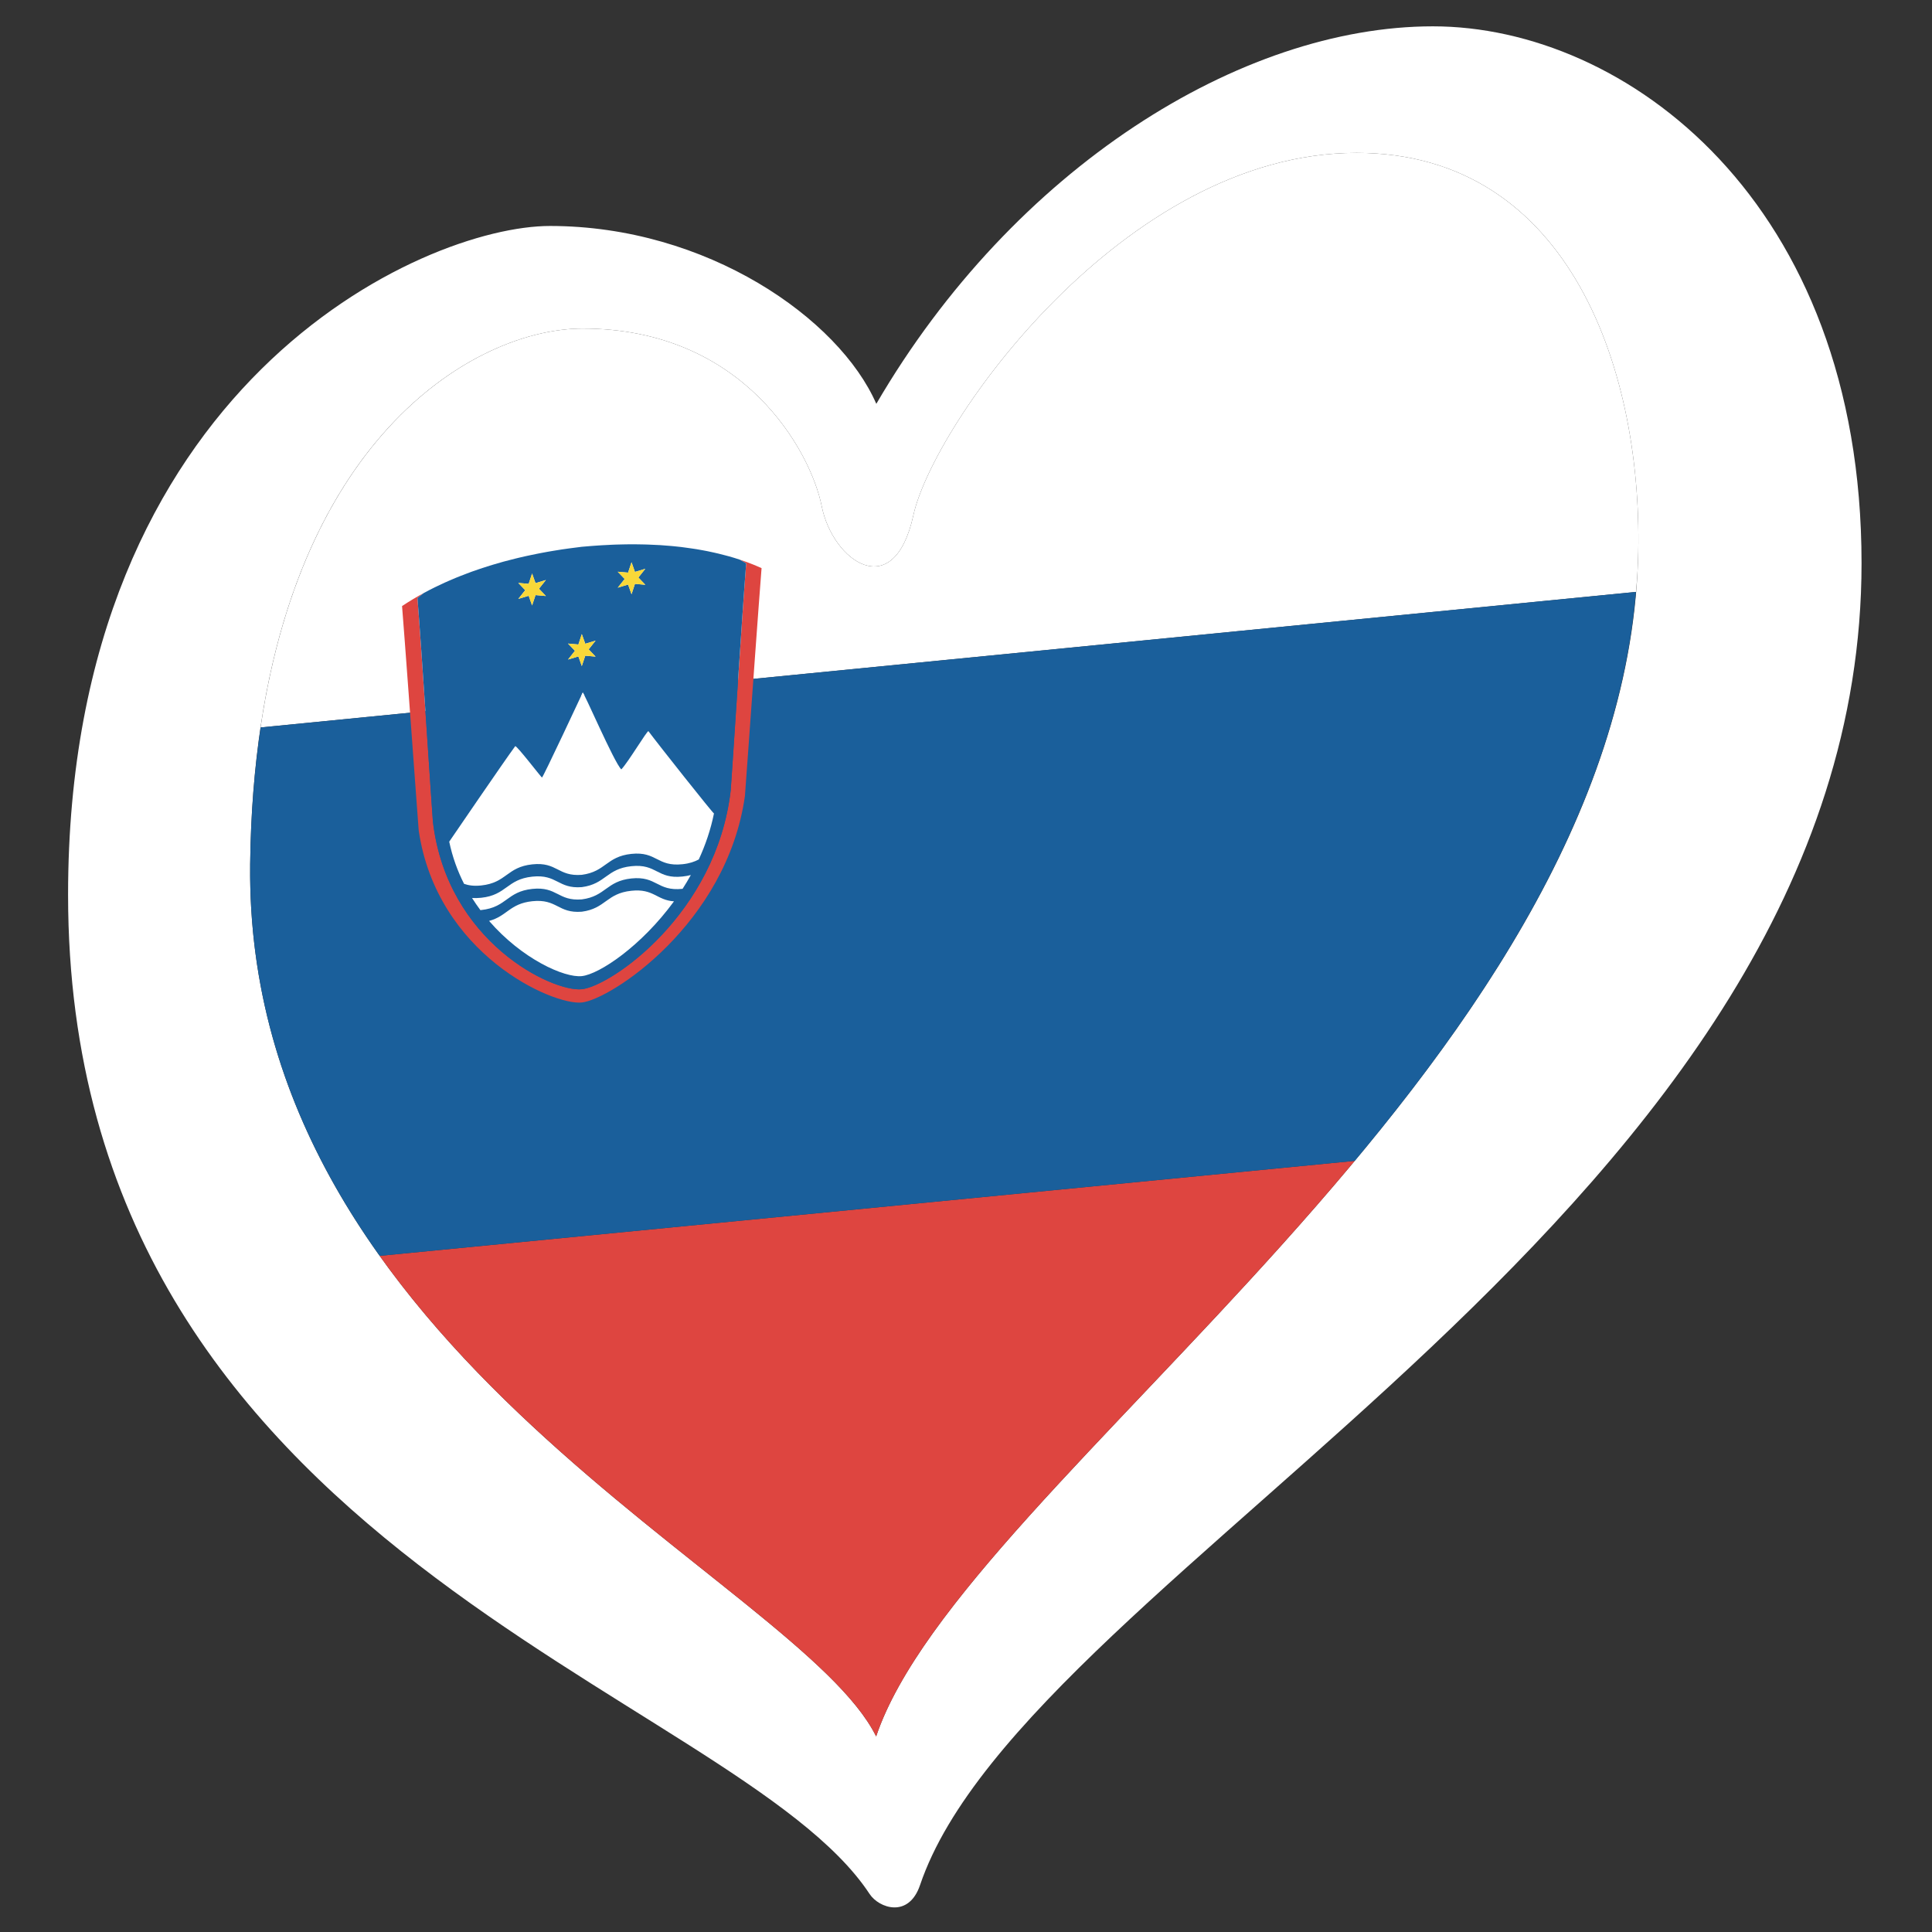 <?xml version="1.0" encoding="UTF-8" standalone="no"?>
<svg width="135px" height="135px" viewBox="0 0 135 135" version="1.1" xmlns="http://www.w3.org/2000/svg" xmlns:xlink="http://www.w3.org/1999/xlink" xmlns:sketch="http://www.bohemiancoding.com/sketch/ns">
    <rect x="0" y="0" width="135" height="135" fill="#333333" stroke="none"/>
    <!-- Generator: Sketch 3.5.2 (25235) - http://www.bohemiancoding.com/sketch -->
    <title>slovenia</title>
    <desc>Created with Sketch.</desc>
    <defs></defs>
    <g id="Flags" stroke="none" stroke-width="1" fill="none" fill-rule="evenodd" sketch:type="MSPage">
        <g id="slovenia" sketch:type="MSArtboardGroup">
            <g id="esc_slovenia_rgb" sketch:type="MSLayerGroup" transform="translate(4, 1)">
                <path d="M13.48,59.39 C13.798,30.88 28.635,21.957 36.715,21.957 C47.999,21.957 52.659,30.571 53.421,34.385 C54.182,38.197 58.453,41.245 59.825,34.994 C61.198,28.743 74.474,9.682 90.788,9.682 C105.73,9.682 110.905,25.09 110.457,38.197 C109.235,73.875 63.271,102.351 57.221,120.332 C51.834,109.441 13.1,93.699 13.48,59.39 L13.48,59.39 Z M96.125,0.84 C82.707,0.84 66.838,10.75 57.233,27.219 C54.641,21.271 45.407,14.79 34.43,14.79 C25.585,14.79 0.757,25.845 0.757,61.525 C0.757,107.573 47.345,117.031 56.763,131.342 C57.41,132.327 59.495,133.07 60.29,130.718 C67.805,108.539 126.077,83.482 126.077,38.349 C126.077,13.038 109.543,0.84 96.125,0.84 L96.125,0.84 Z" id="Fill-24" fill="#FFFFFF" sketch:type="MSShapeGroup"></path>
                <path d="M57.221,120.332 C60.659,110.114 76.983,96.506 90.665,80.115 L22.53,86.753 C34.228,103.15 53.534,112.877 57.221,120.332" id="Fill-25" fill="#DE4540" sketch:type="MSShapeGroup"></path>
                <path d="M90.788,9.682 C74.474,9.682 61.198,28.743 59.825,34.994 C58.453,41.245 54.182,38.197 53.421,34.385 C52.659,30.571 47.999,21.957 36.715,21.957 C29.619,21.957 17.315,28.844 14.207,49.831 L110.321,40.359 C110.383,39.641 110.433,38.921 110.457,38.197 C110.905,25.09 105.73,9.682 90.788,9.682" id="Fill-26" fill="#FFFFFF" sketch:type="MSShapeGroup"></path>
                <path d="M14.213,49.831 C13.78,52.741 13.519,55.915 13.48,59.39 C13.36,70.217 17.137,79.193 22.53,86.753 L90.665,80.115 C100.571,68.247 109.074,54.918 110.311,40.359 L14.213,49.831" id="Fill-27" fill="#1A5F9B" sketch:type="MSShapeGroup"></path>
                <path d="M38.038,37.101 C38.126,37.096 38.217,37.09 38.307,37.088 C38.217,37.09 38.126,37.096 38.038,37.101" id="Fill-28" fill="#D7232C" sketch:type="MSShapeGroup"></path>
                <path d="M39.494,37.042 C39.594,37.039 39.694,37.036 39.794,37.036 C39.694,37.036 39.594,37.039 39.494,37.042" id="Fill-29" fill="#D7232C" sketch:type="MSShapeGroup"></path>
                <path d="M38.758,37.064 C38.854,37.061 38.951,37.058 39.049,37.053 C38.951,37.058 38.854,37.061 38.758,37.064" id="Fill-30" fill="#D7232C" sketch:type="MSShapeGroup"></path>
                <path d="M41.055,37.045 C41.138,37.047 41.222,37.047 41.305,37.053 C41.222,37.047 41.138,37.047 41.055,37.045" id="Fill-31" fill="#D7232C" sketch:type="MSShapeGroup"></path>
                <path d="M40.256,37.034 C40.352,37.034 40.448,37.034 40.545,37.036 C40.448,37.034 40.352,37.034 40.256,37.034" id="Fill-32" fill="#D7232C" sketch:type="MSShapeGroup"></path>
                <path d="M47.689,38.105 C47.844,38.189 47.992,38.277 48.139,38.367 C47.863,41.831 47.162,52.899 47.06,54.213 C46.067,62.871 38.674,67.911 36.654,68.122 C34.634,68.336 27.241,64.859 26.249,56.408 C26.146,55.113 25.446,44.197 25.171,40.79 C25.315,40.668 25.465,40.549 25.619,40.433 C25.099,40.717 24.589,41.02 24.094,41.35 C24.297,43.87 24.779,50.532 25.059,54.353 C25.157,55.697 25.229,56.692 25.257,57.027 C26.523,65.689 34.634,69.263 36.654,69.05 C38.674,68.839 46.787,63.55 48.052,54.624 C48.079,54.283 48.152,53.272 48.25,51.906 C48.53,48.026 49.012,41.263 49.215,38.699 C48.72,38.475 48.209,38.277 47.689,38.105" id="Fill-33" fill="#DE4540" sketch:type="MSShapeGroup"></path>
                <path d="M34.258,37.558 C34.357,37.542 34.456,37.523 34.553,37.507 C34.456,37.523 34.357,37.542 34.258,37.558" id="Fill-34" fill="#D7232C" sketch:type="MSShapeGroup"></path>
                <path d="M35.754,37.323 C35.827,37.312 35.901,37.301 35.974,37.294 C35.9,37.301 35.827,37.312 35.754,37.323" id="Fill-35" fill="#D7232C" sketch:type="MSShapeGroup"></path>
                <path d="M37.336,37.15 C37.409,37.145 37.482,37.139 37.555,37.134 C37.482,37.139 37.409,37.145 37.336,37.15" id="Fill-36" fill="#D7232C" sketch:type="MSShapeGroup"></path>
                <path d="M45.138,37.458 C45.242,37.477 45.348,37.496 45.452,37.518 C45.348,37.496 45.242,37.477 45.138,37.458" id="Fill-37" fill="#D7232C" sketch:type="MSShapeGroup"></path>
                <path d="M45.915,37.618 C46.013,37.64 46.112,37.661 46.21,37.686 C46.112,37.661 46.013,37.64 45.915,37.618" id="Fill-38" fill="#D7232C" sketch:type="MSShapeGroup"></path>
                <path d="M46.713,37.815 C46.794,37.837 46.878,37.859 46.959,37.88 C46.878,37.859 46.794,37.837 46.713,37.815" id="Fill-39" fill="#D7232C" sketch:type="MSShapeGroup"></path>
                <path d="M42.831,37.145 C42.917,37.153 43.003,37.161 43.093,37.169 C43.003,37.161 42.917,37.153 42.831,37.145" id="Fill-40" fill="#D7232C" sketch:type="MSShapeGroup"></path>
                <path d="M44.366,37.329 C44.472,37.345 44.577,37.359 44.683,37.377 C44.577,37.359 44.472,37.345 44.366,37.329" id="Fill-41" fill="#D7232C" sketch:type="MSShapeGroup"></path>
                <path d="M42.065,37.088 C42.083,37.088 42.1,37.09 42.117,37.09 C42.1,37.09 42.083,37.088 42.065,37.088" id="Fill-42" fill="#D7232C" sketch:type="MSShapeGroup"></path>
                <path d="M43.597,37.223 C43.698,37.236 43.798,37.25 43.9,37.264 C43.798,37.25 43.698,37.236 43.597,37.223" id="Fill-43" fill="#D7232C" sketch:type="MSShapeGroup"></path>
                <path d="M35.002,37.434 C35.091,37.421 35.183,37.407 35.271,37.391 C35.183,37.407 35.091,37.421 35.002,37.434" id="Fill-44" fill="#D7232C" sketch:type="MSShapeGroup"></path>
                <path d="M29.409,38.792 C29.51,38.757 29.61,38.721 29.713,38.689 C29.61,38.721 29.51,38.757 29.409,38.792" id="Fill-45" fill="#D7232C" sketch:type="MSShapeGroup"></path>
                <path d="M30.216,38.529 C30.304,38.502 30.392,38.472 30.481,38.448 C30.392,38.472 30.304,38.502 30.216,38.529" id="Fill-46" fill="#D7232C" sketch:type="MSShapeGroup"></path>
                <path d="M28.628,39.073 C28.733,39.029 28.837,38.991 28.942,38.954 C28.837,38.991 28.733,39.029 28.628,39.073" id="Fill-47" fill="#D7232C" sketch:type="MSShapeGroup"></path>
                <path d="M31.184,38.245 C31.203,38.24 31.225,38.234 31.244,38.229 C31.225,38.234 31.203,38.24 31.184,38.245" id="Fill-48" fill="#D7232C" sketch:type="MSShapeGroup"></path>
                <path d="M26.352,40.054 C26.429,40.014 26.506,39.979 26.584,39.943 C26.506,39.979 26.429,40.014 26.352,40.054" id="Fill-49" fill="#D7232C" sketch:type="MSShapeGroup"></path>
                <path d="M32.003,38.034 C32.088,38.013 32.174,37.994 32.257,37.972 C32.174,37.994 32.088,38.013 32.003,38.034" id="Fill-50" fill="#D7232C" sketch:type="MSShapeGroup"></path>
                <path d="M27.859,39.373 C27.962,39.332 28.066,39.289 28.169,39.249 C28.066,39.289 27.962,39.332 27.859,39.373" id="Fill-51" fill="#D7232C" sketch:type="MSShapeGroup"></path>
                <path d="M27.101,39.7 C27.197,39.657 27.294,39.616 27.39,39.573 C27.294,39.616 27.197,39.657 27.101,39.7" id="Fill-52" fill="#D7232C" sketch:type="MSShapeGroup"></path>
                <path d="M33.515,37.699 C33.615,37.68 33.716,37.661 33.816,37.64 C33.715,37.661 33.615,37.68 33.515,37.699" id="Fill-53" fill="#D7232C" sketch:type="MSShapeGroup"></path>
                <path d="M32.763,37.856 C32.86,37.834 32.958,37.815 33.055,37.794 C32.958,37.815 32.86,37.834 32.763,37.856" id="Fill-54" fill="#D7232C" sketch:type="MSShapeGroup"></path>
                <path d="M33.872,53.326 C33.894,53.44 36.716,47.399 36.716,47.399 C36.768,47.274 38.914,52.29 39.415,52.763 C39.918,52.231 41.219,50.035 41.31,50.092 C41.972,50.984 45.874,55.908 45.889,55.84 C45.66,56.974 45.291,58.05 44.827,59.056 C44.531,59.213 44.177,59.337 43.689,59.388 C41.903,59.578 41.903,58.48 40.115,58.666 C38.367,58.853 38.328,59.907 36.654,60.129 C34.98,60.262 34.942,59.213 33.193,59.397 C31.407,59.586 31.407,60.684 29.62,60.873 C29.102,60.927 28.734,60.867 28.427,60.759 C27.974,59.867 27.613,58.882 27.39,57.812 C27.39,57.812 31.315,52.06 32,51.141 C32.095,51.06 33.872,53.396 33.872,53.326 L33.872,53.326 Z M32.217,39.733 L32.941,39.797 L33.18,39.073 L33.42,39.749 L34.144,39.529 L33.661,40.138 L34.144,40.647 L33.42,40.582 L33.18,41.306 L32.941,40.63 L32.217,40.849 L32.701,40.241 L32.217,39.733 L32.217,39.733 Z M36.895,43.983 L37.618,43.764 L37.133,44.375 L37.618,44.881 L36.895,44.816 L36.654,45.541 L36.415,44.867 L35.691,45.087 L36.176,44.475 L35.691,43.97 L36.415,44.035 L36.654,43.307 L36.895,43.983 L36.895,43.983 Z M41.092,38.745 L40.607,39.354 L41.092,39.862 L40.367,39.797 L40.129,40.522 L39.888,39.846 L39.165,40.065 L39.65,39.457 L39.165,38.951 L39.888,39.013 L40.129,38.289 L40.367,38.964 L41.092,38.745 L41.092,38.745 Z M43.697,61.106 C43.694,61.106 43.691,61.106 43.689,61.108 C41.903,61.295 41.903,60.197 40.115,60.383 C38.367,60.57 38.328,61.625 36.654,61.846 C34.98,61.979 34.942,60.93 33.193,61.113 C31.407,61.303 31.407,62.403 29.62,62.59 C29.602,62.592 29.584,62.595 29.568,62.595 C29.367,62.325 29.171,62.041 28.985,61.749 C29.171,61.76 29.379,61.757 29.62,61.733 C31.407,61.544 31.407,60.445 33.193,60.256 C34.942,60.072 34.98,61.119 36.654,60.989 C38.328,60.767 38.367,59.71 40.115,59.526 C41.903,59.337 41.903,60.438 43.689,60.248 C43.909,60.224 44.101,60.189 44.273,60.143 C44.09,60.473 43.897,60.795 43.697,61.106 L43.697,61.106 Z M36.654,67.206 C35.438,67.336 32.474,66.008 30.175,63.35 C31.432,63.017 31.614,62.141 33.193,61.973 C34.942,61.79 34.98,62.836 36.654,62.706 C38.328,62.484 38.367,61.427 40.115,61.243 C41.678,61.078 41.875,61.9 43.095,61.982 C40.806,65.118 37.867,67.079 36.654,67.206 L36.654,67.206 Z M26.249,56.408 C27.241,64.859 34.634,68.336 36.654,68.122 C38.674,67.911 46.067,62.871 47.06,54.213 C47.162,52.899 47.863,41.831 48.139,38.367 C47.992,38.277 47.844,38.189 47.689,38.105 C47.446,38.024 47.206,37.95 46.959,37.88 C46.878,37.859 46.794,37.837 46.713,37.815 C46.546,37.769 46.378,37.726 46.21,37.686 C46.112,37.661 46.013,37.64 45.915,37.618 C45.76,37.583 45.606,37.547 45.452,37.518 C45.348,37.496 45.242,37.477 45.138,37.458 C44.985,37.429 44.834,37.401 44.683,37.377 C44.577,37.359 44.472,37.345 44.366,37.329 C44.212,37.304 44.055,37.282 43.9,37.264 C43.798,37.25 43.698,37.236 43.597,37.223 C43.428,37.204 43.26,37.188 43.093,37.169 C43.003,37.161 42.917,37.153 42.831,37.145 C42.592,37.123 42.354,37.107 42.117,37.09 C42.1,37.09 42.083,37.088 42.065,37.088 C41.811,37.071 41.558,37.061 41.305,37.053 C41.222,37.047 41.138,37.047 41.055,37.045 C40.885,37.042 40.714,37.036 40.545,37.036 C40.448,37.034 40.352,37.034 40.256,37.034 C40.102,37.034 39.948,37.036 39.794,37.036 C39.694,37.036 39.594,37.039 39.494,37.042 C39.345,37.045 39.196,37.047 39.049,37.053 C38.951,37.058 38.854,37.061 38.758,37.064 C38.605,37.069 38.455,37.077 38.307,37.088 C38.217,37.09 38.126,37.096 38.038,37.101 C37.875,37.109 37.714,37.123 37.555,37.134 C37.482,37.139 37.409,37.145 37.336,37.15 C37.106,37.166 36.879,37.188 36.654,37.207 C36.431,37.234 36.203,37.264 35.974,37.294 C35.901,37.301 35.827,37.312 35.754,37.323 C35.593,37.345 35.434,37.369 35.271,37.391 C35.183,37.407 35.091,37.421 35.002,37.434 C34.854,37.458 34.705,37.483 34.553,37.507 C34.456,37.523 34.357,37.542 34.258,37.558 C34.112,37.586 33.964,37.612 33.816,37.64 C33.716,37.661 33.615,37.68 33.515,37.699 C33.361,37.729 33.209,37.761 33.055,37.794 C32.958,37.815 32.86,37.834 32.763,37.856 C32.596,37.894 32.426,37.932 32.257,37.972 C32.174,37.994 32.088,38.013 32.003,38.034 C31.752,38.096 31.498,38.161 31.244,38.229 C31.225,38.234 31.203,38.24 31.184,38.245 C30.949,38.31 30.715,38.378 30.481,38.448 C30.392,38.472 30.304,38.502 30.216,38.529 C30.048,38.581 29.881,38.634 29.713,38.689 C29.61,38.721 29.51,38.757 29.409,38.792 C29.253,38.845 29.097,38.9 28.942,38.954 C28.837,38.991 28.733,39.029 28.628,39.073 C28.475,39.13 28.322,39.189 28.169,39.249 C28.066,39.289 27.962,39.332 27.859,39.373 C27.703,39.438 27.547,39.505 27.39,39.573 C27.294,39.616 27.197,39.657 27.101,39.7 C26.928,39.778 26.756,39.859 26.584,39.943 C26.506,39.979 26.429,40.014 26.352,40.054 C26.106,40.176 25.862,40.3 25.62,40.433 L25.619,40.433 C25.465,40.549 25.315,40.668 25.171,40.79 C25.446,44.197 26.146,55.113 26.249,56.408 L26.249,56.408 Z" id="Fill-55" fill="#1A5F9B" sketch:type="MSShapeGroup"></path>
                <path d="M36.654,62.706 C34.98,62.836 34.942,61.79 33.193,61.973 C31.614,62.141 31.432,63.017 30.175,63.35 C32.474,66.008 35.438,67.336 36.654,67.206 C37.867,67.079 40.806,65.118 43.095,61.982 C41.875,61.9 41.678,61.078 40.115,61.243 C38.367,61.427 38.328,62.484 36.654,62.706" id="Fill-56" fill="#FFFFFF" sketch:type="MSShapeGroup"></path>
                <path d="M40.115,59.526 C38.367,59.71 38.328,60.767 36.654,60.989 C34.98,61.119 34.942,60.072 33.193,60.256 C31.407,60.445 31.407,61.544 29.62,61.733 C29.379,61.757 29.171,61.76 28.985,61.749 C29.171,62.041 29.367,62.325 29.568,62.595 C29.584,62.595 29.602,62.592 29.62,62.59 C31.407,62.403 31.407,61.303 33.193,61.113 C34.942,60.93 34.98,61.979 36.654,61.846 C38.328,61.625 38.367,60.57 40.115,60.383 C41.903,60.197 41.903,61.295 43.689,61.108 C43.691,61.106 43.694,61.106 43.697,61.106 C43.897,60.795 44.09,60.473 44.273,60.143 C44.101,60.189 43.909,60.224 43.689,60.248 C41.903,60.438 41.903,59.337 40.115,59.526" id="Fill-57" fill="#FFFFFF" sketch:type="MSShapeGroup"></path>
                <path d="M27.39,57.812 C27.613,58.882 27.974,59.867 28.427,60.759 C28.734,60.867 29.102,60.927 29.62,60.873 C31.407,60.684 31.407,59.586 33.193,59.397 C34.942,59.213 34.98,60.262 36.654,60.129 C38.328,59.907 38.367,58.853 40.115,58.666 C41.903,58.48 41.903,59.578 43.689,59.388 C44.177,59.337 44.531,59.213 44.827,59.056 C45.291,58.05 45.66,56.974 45.889,55.84 C45.874,55.908 41.972,50.984 41.31,50.092 C41.219,50.035 39.918,52.231 39.415,52.763 C38.914,52.29 36.768,47.274 36.716,47.399 C36.716,47.399 33.894,53.44 33.872,53.326 C33.872,53.396 32.095,51.06 32,51.141 C31.315,52.06 27.39,57.812 27.39,57.812" id="Fill-58" fill="#FFFFFF" sketch:type="MSShapeGroup"></path>
                <path d="M36.415,44.035 L35.691,43.97 L36.176,44.475 L35.691,45.087 L36.415,44.867 L36.654,45.541 L36.895,44.816 L37.618,44.881 L37.133,44.375 L37.618,43.764 L36.895,43.983 L36.654,43.307 L36.415,44.035" id="Fill-59" fill="#F9D839" sketch:type="MSShapeGroup"></path>
                <path d="M32.941,40.63 L33.18,41.306 L33.42,40.582 L34.144,40.647 L33.661,40.138 L34.144,39.529 L33.42,39.749 L33.18,39.073 L32.941,39.797 L32.217,39.733 L32.701,40.241 L32.217,40.849 L32.941,40.63" id="Fill-60" fill="#F9D839" sketch:type="MSShapeGroup"></path>
                <path d="M39.888,39.013 L39.165,38.951 L39.65,39.457 L39.165,40.065 L39.888,39.846 L40.129,40.522 L40.367,39.797 L41.092,39.862 L40.607,39.354 L41.092,38.745 L40.367,38.964 L40.129,38.289 L39.888,39.013" id="Fill-61" fill="#F9D839" sketch:type="MSShapeGroup"></path>
            </g>
        </g>
    </g>
</svg>